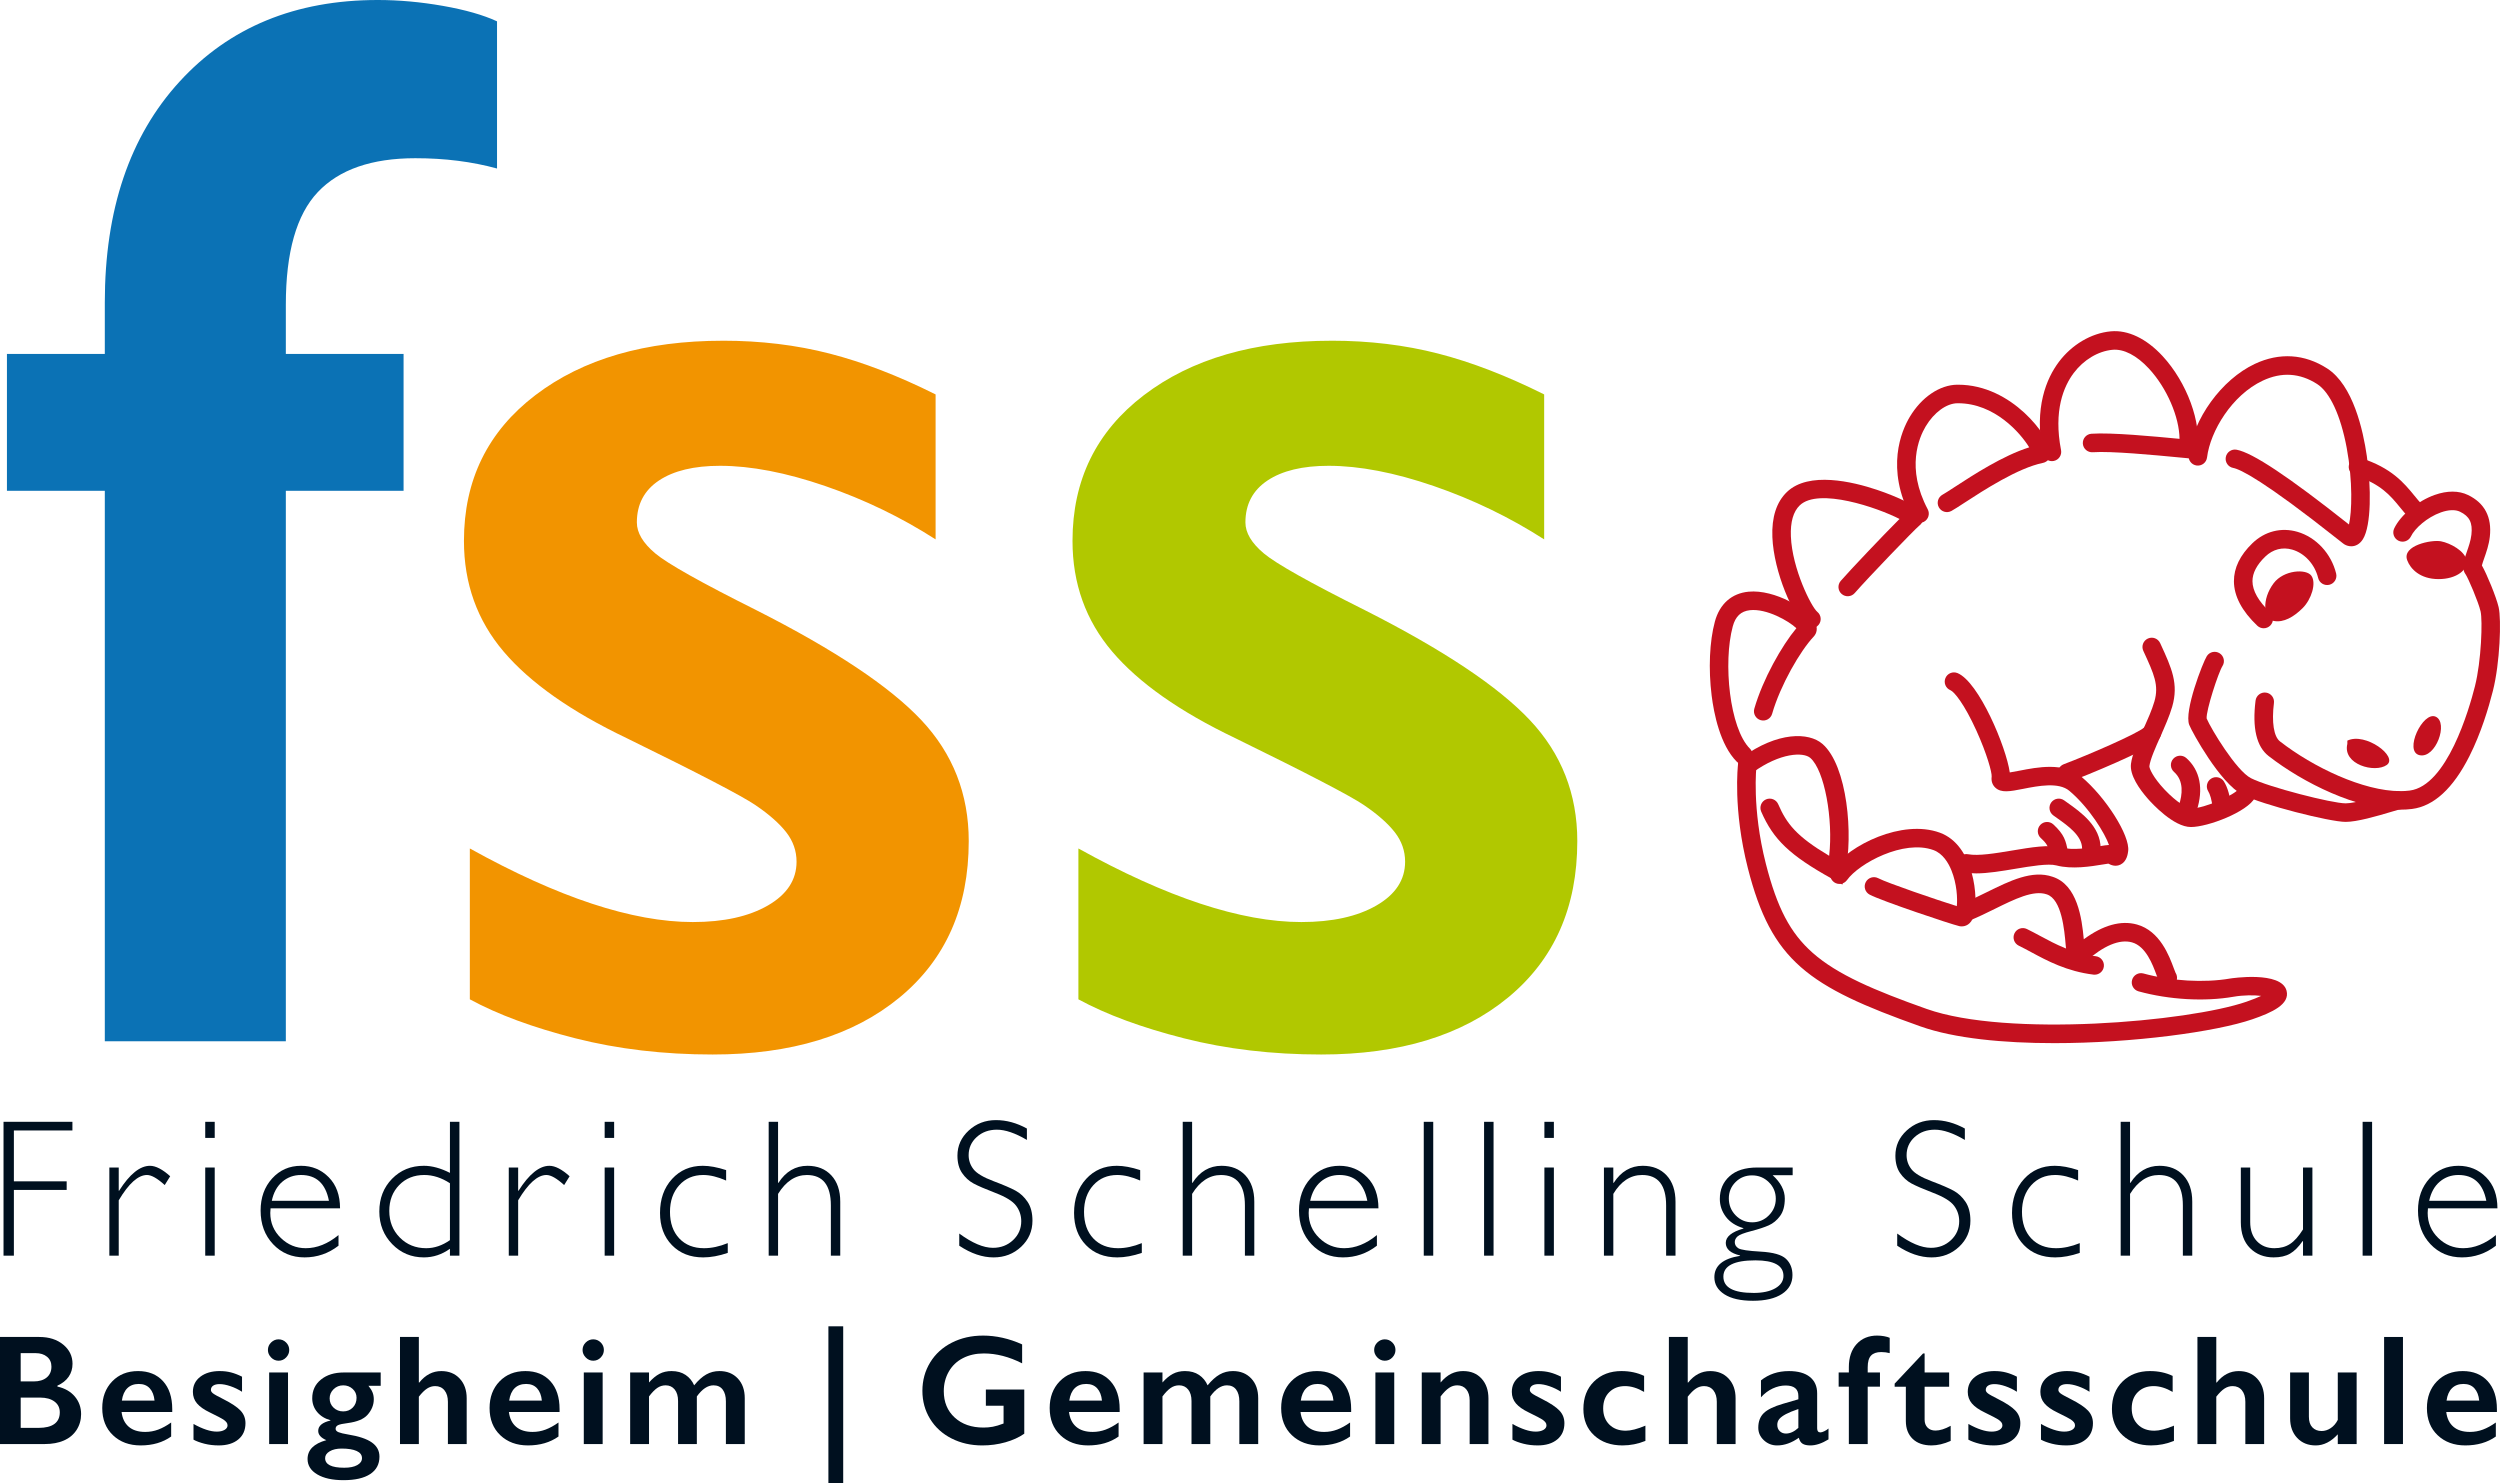 <?xml version="1.0" encoding="UTF-8"?><svg id="Ebene_1" xmlns="http://www.w3.org/2000/svg" xmlns:xlink="http://www.w3.org/1999/xlink" viewBox="0 0 318.504 188.974"><defs><style>.cls-1{clip-path:url(#clippath);}.cls-2{fill:none;}.cls-2,.cls-3,.cls-4,.cls-5,.cls-6,.cls-7{stroke-width:0px;}.cls-8{clip-path:url(#clippath-1);}.cls-9{clip-path:url(#clippath-2);}.cls-3{fill:#0b72b5;}.cls-4{fill:#b1c800;}.cls-5{fill:#c4111f;}.cls-6{fill:#f29400;}.cls-7{fill:#00101f;}</style><clipPath id="clippath"><rect class="cls-2" x="217.832" y="42.19" width="100.673" height="90.709"/></clipPath><clipPath id="clippath-1"><rect class="cls-2" x="217.832" y="42.19" width="100.673" height="90.709"/></clipPath><clipPath id="clippath-2"><rect class="cls-2" x="217.832" y="42.19" width="100.673" height="90.709"/></clipPath></defs><path class="cls-3" d="M48.134,0c2.687,0,5.452.251,8.297.75,2.843.501,5.14,1.157,6.891,1.969v18.75c-3.188-.875-6.656-1.312-10.406-1.312-5.564,0-9.703,1.438-12.422,4.312-2.719,2.876-4.078,7.657-4.078,14.344v6.281h15v17.438h-15v70.125H13.353V62.531H.884v-17.438h12.469v-6.562c0-11.812,3.171-21.188,9.516-28.125C29.211,3.469,37.634,0,48.134,0Z"/><path class="cls-6" d="M92.103,43.406c4.812,0,9.343.548,13.594,1.641,4.25,1.094,8.749,2.829,13.5,5.203v18.469c-4.375-2.812-9.063-5.077-14.062-6.797-5.001-1.718-9.469-2.578-13.406-2.578-3.313,0-5.906.625-7.781,1.875-1.875,1.251-2.812,3.032-2.812,5.344,0,1.312.781,2.625,2.344,3.938,1.562,1.312,5.843,3.719,12.844,7.219,9.999,5.062,17.016,9.735,21.047,14.016,4.031,4.282,6.047,9.422,6.047,15.422,0,8.438-2.938,15.079-8.812,19.922-5.875,4.844-13.813,7.266-23.812,7.266-6.25,0-12.079-.689-17.484-2.062-5.407-1.374-9.891-3.031-13.453-4.969v-19.219c11.25,6.25,20.719,9.375,28.406,9.375,3.938,0,7.125-.703,9.562-2.109s3.656-3.265,3.656-5.578c0-1.374-.438-2.625-1.312-3.75-.876-1.125-2.188-2.281-3.938-3.469-1.75-1.187-7.219-4.031-16.406-8.531-7.064-3.375-12.281-7.046-15.656-11.016-3.375-3.968-5.062-8.672-5.062-14.109,0-7.749,3.031-13.937,9.094-18.562,6.061-4.625,14.03-6.938,23.906-6.938Z"/><path class="cls-4" d="M169.634,43.406c4.812,0,9.343.548,13.594,1.641,4.25,1.094,8.749,2.829,13.5,5.203v18.469c-4.375-2.812-9.063-5.077-14.062-6.797-5.001-1.718-9.469-2.578-13.406-2.578-3.313,0-5.906.625-7.781,1.875-1.875,1.251-2.812,3.032-2.812,5.344,0,1.312.781,2.625,2.344,3.938,1.562,1.312,5.843,3.719,12.844,7.219,9.999,5.062,17.016,9.735,21.047,14.016,4.031,4.282,6.047,9.422,6.047,15.422,0,8.438-2.938,15.079-8.812,19.922-5.875,4.844-13.813,7.266-23.812,7.266-6.25,0-12.079-.689-17.484-2.062-5.407-1.374-9.891-3.031-13.453-4.969v-19.219c11.25,6.25,20.719,9.375,28.406,9.375,3.938,0,7.125-.703,9.562-2.109s3.656-3.265,3.656-5.578c0-1.374-.438-2.625-1.312-3.75-.876-1.125-2.188-2.281-3.938-3.469-1.75-1.187-7.219-4.031-16.406-8.531-7.064-3.375-12.281-7.046-15.656-11.016-3.375-3.968-5.062-8.672-5.062-14.109,0-7.749,3.031-13.937,9.094-18.562,6.061-4.625,14.03-6.938,23.906-6.938Z"/><path class="cls-7" d="M9.226,142.921v1.099H1.768v6.482h6.726v1.099H1.768v8.374H.449v-17.053h8.777Z"/><path class="cls-7" d="M21.682,149.855l-.696,1.123c-.936-.855-1.689-1.282-2.258-1.282-1.123,0-2.324,1.074-3.601,3.223v7.056h-1.196v-11.23h1.196v2.954h.049c1.343-2.116,2.653-3.174,3.931-3.174.732,0,1.591.444,2.576,1.331Z"/><path class="cls-7" d="M27.355,142.921v2.051h-1.208v-2.051h1.208ZM27.355,148.744v11.23h-1.208v-11.23h1.208Z"/><path class="cls-7" d="M43.321,153.944h-8.85c-.024.195-.037.391-.037.586,0,1.253.447,2.315,1.343,3.186.895.871,1.953,1.306,3.174,1.306,1.424,0,2.815-.557,4.175-1.672v1.355c-1.286.993-2.727,1.489-4.321,1.489-1.62,0-2.958-.561-4.016-1.685-1.058-1.123-1.587-2.551-1.587-4.285,0-1.644.488-3.005,1.465-4.083.977-1.078,2.205-1.617,3.687-1.617,1.392,0,2.567.486,3.528,1.459.96.972,1.44,2.293,1.44,3.961ZM34.63,152.98h7.275c-.423-2.189-1.607-3.284-3.552-3.284-.92,0-1.715.287-2.387.86-.671.574-1.117,1.382-1.336,2.423Z"/><path class="cls-7" d="M58.531,142.921v17.053h-1.208v-.879c-1.025.732-2.132,1.099-3.32,1.099-1.595,0-2.94-.564-4.035-1.69-1.094-1.127-1.642-2.513-1.642-4.157,0-1.668.539-3.056,1.617-4.163,1.079-1.106,2.431-1.66,4.059-1.66,1.033,0,2.14.301,3.32.903v-6.506h1.208ZM57.323,157.997v-7.251c-1.074-.7-2.165-1.05-3.272-1.05-1.294,0-2.36.429-3.198,1.288-.838.858-1.257,1.955-1.257,3.29,0,1.359.447,2.49,1.343,3.394.895.903,2.014,1.355,3.357,1.355,1.042,0,2.051-.342,3.027-1.025Z"/><path class="cls-7" d="M72.569,149.855l-.696,1.123c-.936-.855-1.689-1.282-2.258-1.282-1.123,0-2.324,1.074-3.601,3.223v7.056h-1.196v-11.23h1.196v2.954h.049c1.343-2.116,2.653-3.174,3.931-3.174.732,0,1.591.444,2.576,1.331Z"/><path class="cls-7" d="M78.242,142.921v2.051h-1.208v-2.051h1.208ZM78.242,148.744v11.23h-1.208v-11.23h1.208Z"/><path class="cls-7" d="M92.51,149.073v1.331c-1.074-.472-2.047-.708-2.917-.708-1.253,0-2.272.435-3.058,1.306-.785.871-1.178,2.002-1.178,3.394,0,1.416.393,2.541,1.178,3.376.786.834,1.837,1.251,3.156,1.251.96,0,1.969-.215,3.027-.647v1.245c-1.123.382-2.165.574-3.125.574-1.644,0-2.972-.52-3.986-1.562-1.013-1.042-1.52-2.409-1.52-4.102,0-1.766.511-3.208,1.532-4.327,1.021-1.119,2.325-1.679,3.912-1.679.871,0,1.863.183,2.978.549Z"/><path class="cls-7" d="M99.126,142.921v7.776h.049c.936-1.448,2.168-2.173,3.699-2.173,1.27,0,2.283.407,3.04,1.221.757.814,1.135,1.933,1.135,3.357v6.873h-1.196v-6.396c0-2.588-1.018-3.882-3.052-3.882-1.457,0-2.682.802-3.674,2.405v7.873h-1.196v-17.053h1.196Z"/><path class="cls-7" d="M130.829,143.776v1.453c-1.481-.871-2.755-1.306-3.821-1.306-1.025,0-1.882.311-2.569.934-.688.622-1.032,1.394-1.032,2.313,0,.659.203,1.253.61,1.782.407.529,1.257,1.038,2.551,1.526s2.238.895,2.832,1.221c.594.326,1.099.798,1.514,1.416.415.619.623,1.42.623,2.405,0,1.31-.48,2.417-1.44,3.32-.96.903-2.132,1.355-3.516,1.355-1.416,0-2.873-.496-4.37-1.489v-1.55c1.652,1.213,3.084,1.819,4.297,1.819,1.009,0,1.862-.328,2.557-.982.696-.655,1.044-1.459,1.044-2.412,0-.724-.216-1.377-.647-1.96-.431-.582-1.306-1.126-2.623-1.632s-2.26-.914-2.826-1.222c-.566-.309-1.046-.75-1.441-1.324-.395-.574-.592-1.312-.592-2.214,0-1.252.48-2.32,1.44-3.203.96-.882,2.116-1.324,3.467-1.324,1.326,0,2.641.358,3.943,1.074Z"/><path class="cls-7" d="M145.26,149.073v1.331c-1.074-.472-2.047-.708-2.917-.708-1.253,0-2.272.435-3.058,1.306-.785.871-1.178,2.002-1.178,3.394,0,1.416.393,2.541,1.178,3.376.786.834,1.837,1.251,3.156,1.251.96,0,1.969-.215,3.027-.647v1.245c-1.123.382-2.165.574-3.125.574-1.644,0-2.972-.52-3.986-1.562-1.013-1.042-1.52-2.409-1.52-4.102,0-1.766.511-3.208,1.532-4.327,1.021-1.119,2.325-1.679,3.912-1.679.871,0,1.863.183,2.978.549Z"/><path class="cls-7" d="M151.876,142.921v7.776h.049c.935-1.448,2.168-2.173,3.699-2.173,1.27,0,2.283.407,3.04,1.221.757.814,1.135,1.933,1.135,3.357v6.873h-1.196v-6.396c0-2.588-1.018-3.882-3.052-3.882-1.457,0-2.682.802-3.674,2.405v7.873h-1.196v-17.053h1.196Z"/><path class="cls-7" d="M175.614,153.944h-8.85c-.024.195-.037.391-.037.586,0,1.253.447,2.315,1.343,3.186.895.871,1.953,1.306,3.174,1.306,1.424,0,2.815-.557,4.175-1.672v1.355c-1.286.993-2.727,1.489-4.321,1.489-1.62,0-2.958-.561-4.016-1.685-1.058-1.123-1.587-2.551-1.587-4.285,0-1.644.488-3.005,1.465-4.083.977-1.078,2.205-1.617,3.687-1.617,1.392,0,2.567.486,3.528,1.459.96.972,1.44,2.293,1.44,3.961ZM166.922,152.98h7.275c-.423-2.189-1.607-3.284-3.552-3.284-.92,0-1.715.287-2.387.86-.671.574-1.117,1.382-1.336,2.423Z"/><path class="cls-7" d="M182.597,142.921v17.053h-1.208v-17.053h1.208Z"/><path class="cls-7" d="M190.282,142.921v17.053h-1.208v-17.053h1.208Z"/><path class="cls-7" d="M197.966,142.921v2.051h-1.208v-2.051h1.208ZM197.966,148.744v11.23h-1.208v-11.23h1.208Z"/><path class="cls-7" d="M205.539,148.744v1.953h.049c.935-1.448,2.168-2.173,3.699-2.173,1.27,0,2.283.407,3.04,1.221.757.814,1.135,1.941,1.135,3.381v6.848h-1.196v-6.396c0-2.588-1.018-3.882-3.052-3.882-1.489,0-2.714.802-3.674,2.405v7.873h-1.196v-11.23h1.196Z"/><path class="cls-7" d="M228.388,148.744v.977h-2.551c1.033.944,1.55,1.937,1.55,2.978,0,.936-.201,1.677-.605,2.222-.402.545-.883.942-1.44,1.19-.557.248-1.3.492-2.228.732-.928.24-1.51.466-1.746.677-.236.212-.354.456-.354.732,0,.326.152.586.458.781.305.195,1.253.338,2.844.427,1.591.09,2.663.395,3.217.915.553.52.83,1.212.83,2.075,0,1.017-.444,1.817-1.331,2.399-.887.582-2.12.873-3.699.873-1.571,0-2.783-.275-3.638-.824-.855-.55-1.282-1.276-1.282-2.179,0-1.465,1.09-2.373,3.272-2.722v-.049c-1.213-.285-1.819-.818-1.819-1.599,0-.789.749-1.399,2.246-1.831v-.049c-.985-.293-1.731-.779-2.24-1.458-.508-.68-.763-1.435-.763-2.265,0-1.18.411-2.143,1.233-2.887.822-.745,2.002-1.117,3.54-1.117h4.504ZM223.407,164.723c1.164,0,2.089-.2,2.777-.598.688-.399,1.031-.924,1.031-1.575,0-1.318-1.192-1.978-3.577-1.978-2.718,0-4.077.691-4.077,2.075s1.282,2.075,3.845,2.075ZM223.236,155.726c.822,0,1.528-.295,2.118-.885.59-.59.885-1.296.885-2.118,0-.822-.295-1.524-.885-2.106-.59-.582-1.305-.873-2.143-.873-.83,0-1.53.285-2.1.855-.57.57-.855,1.262-.855,2.075,0,.847.289,1.567.867,2.161.578.594,1.282.891,2.112.891Z"/><path class="cls-7" d="M250.325,143.776v1.453c-1.481-.871-2.755-1.306-3.821-1.306-1.025,0-1.882.311-2.569.934-.688.622-1.032,1.394-1.032,2.313,0,.659.203,1.253.61,1.782.407.529,1.257,1.038,2.551,1.526s2.238.895,2.832,1.221c.594.326,1.099.798,1.514,1.416.415.619.623,1.42.623,2.405,0,1.31-.48,2.417-1.44,3.32-.96.903-2.132,1.355-3.516,1.355-1.416,0-2.873-.496-4.37-1.489v-1.55c1.652,1.213,3.084,1.819,4.297,1.819,1.009,0,1.862-.328,2.557-.982.696-.655,1.044-1.459,1.044-2.412,0-.724-.216-1.377-.647-1.96-.431-.582-1.306-1.126-2.623-1.632s-2.26-.914-2.826-1.222c-.566-.309-1.046-.75-1.441-1.324-.395-.574-.592-1.312-.592-2.214,0-1.252.48-2.32,1.44-3.203.96-.882,2.116-1.324,3.467-1.324,1.326,0,2.641.358,3.943,1.074Z"/><path class="cls-7" d="M264.756,149.073v1.331c-1.074-.472-2.047-.708-2.917-.708-1.253,0-2.272.435-3.058,1.306-.785.871-1.178,2.002-1.178,3.394,0,1.416.393,2.541,1.178,3.376.786.834,1.837,1.251,3.156,1.251.96,0,1.969-.215,3.027-.647v1.245c-1.123.382-2.165.574-3.124.574-1.644,0-2.972-.52-3.986-1.562-1.013-1.042-1.52-2.409-1.52-4.102,0-1.766.511-3.208,1.532-4.327,1.021-1.119,2.325-1.679,3.912-1.679.871,0,1.863.183,2.978.549Z"/><path class="cls-7" d="M271.373,142.921v7.776h.049c.936-1.448,2.169-2.173,3.699-2.173,1.27,0,2.283.407,3.039,1.221.758.814,1.136,1.933,1.136,3.357v6.873h-1.196v-6.396c0-2.588-1.018-3.882-3.052-3.882-1.457,0-2.682.802-3.675,2.405v7.873h-1.195v-17.053h1.195Z"/><path class="cls-7" d="M293.407,159.974v-1.855h-.049c-.52.749-1.056,1.282-1.605,1.599-.549.317-1.247.476-2.094.476-1.204,0-2.201-.391-2.99-1.172s-1.184-1.888-1.184-3.32v-6.958h1.195v6.934c0,1.042.285,1.86.856,2.454.569.594,1.31.891,2.221.891.781,0,1.447-.179,1.996-.537.55-.358,1.101-.977,1.654-1.855v-7.886h1.196v11.23h-1.196Z"/><path class="cls-7" d="M302.209,142.921v17.053h-1.208v-17.053h1.208Z"/><path class="cls-7" d="M318.176,153.944h-8.851c-.024.195-.036.391-.036.586,0,1.253.447,2.315,1.342,3.186.895.871,1.953,1.306,3.174,1.306,1.425,0,2.816-.557,4.176-1.672v1.355c-1.286.993-2.727,1.489-4.322,1.489-1.619,0-2.958-.561-4.016-1.685s-1.587-2.551-1.587-4.285c0-1.644.488-3.005,1.465-4.083.977-1.078,2.205-1.617,3.687-1.617,1.392,0,2.567.486,3.527,1.459.961.972,1.441,2.293,1.441,3.961ZM309.485,152.98h7.275c-.424-2.189-1.607-3.284-3.553-3.284-.92,0-1.715.287-2.387.86-.671.574-1.117,1.382-1.336,2.423Z"/><path class="cls-7" d="M5,170.332c1.25,0,2.269.326,3.057.977s1.182,1.465,1.182,2.441c0,.625-.165,1.175-.493,1.65s-.806.853-1.431,1.133v.117c.951.215,1.691.64,2.222,1.274s.796,1.378.796,2.231c0,.755-.194,1.431-.581,2.026s-.924,1.044-1.611,1.343-1.496.449-2.427.449H0v-13.643h5ZM4.297,175.996c.697,0,1.247-.166,1.65-.498s.606-.794.606-1.387c0-.527-.185-.946-.557-1.255s-.859-.464-1.465-.464h-1.895v3.603h1.66ZM4.912,181.914c.892,0,1.566-.168,2.022-.503s.684-.829.684-1.48c0-.58-.226-1.037-.679-1.372s-1.06-.503-1.821-.503h-2.481v3.857h2.275Z"/><path class="cls-7" d="M17.588,174.677c1.341,0,2.402.43,3.184,1.289s1.172,2.047,1.172,3.564v.361h-6.455c.098.814.402,1.44.913,1.88s1.212.659,2.104.659c.573,0,1.125-.099,1.655-.298s1.079-.499,1.645-.903v1.787c-1.068.755-2.363,1.133-3.887,1.133-1.439,0-2.614-.433-3.525-1.299s-1.367-2.018-1.367-3.457c0-1.387.421-2.519,1.265-3.398s1.942-1.318,3.296-1.318ZM19.688,178.437c-.065-.664-.267-1.183-.606-1.558s-.804-.561-1.397-.561c-.606,0-1.092.179-1.46.537s-.601.885-.698,1.582h4.16Z"/><path class="cls-7" d="M28.013,174.677c.501,0,.973.057,1.416.171s.912.294,1.406.542v1.924c-.456-.293-.944-.529-1.465-.708s-.986-.269-1.397-.269c-.345,0-.615.065-.81.195s-.293.316-.293.557c0,.137.082.273.244.41s.609.387,1.338.752c1.042.527,1.772,1.014,2.192,1.46s.63.981.63,1.606c0,.879-.306,1.571-.918,2.075s-1.439.757-2.481.757c-.651,0-1.258-.072-1.821-.215s-1.03-.316-1.401-.518v-2.002c1.172.651,2.158.977,2.959.977.41,0,.742-.073.996-.22s.381-.34.381-.581c0-.143-.045-.273-.137-.391s-.228-.238-.41-.361-.752-.42-1.709-.889c-.736-.352-1.279-.734-1.631-1.147s-.527-.903-.527-1.47c0-.807.316-1.452.947-1.934s1.461-.723,2.49-.723Z"/><path class="cls-7" d="M35.492,170.634c.371,0,.69.133.957.4s.4.586.4.957c0,.358-.132.675-.396.952s-.585.415-.962.415c-.365,0-.682-.138-.952-.415s-.405-.594-.405-.952c0-.377.137-.698.41-.962s.589-.396.947-.396ZM36.693,174.853v9.121h-2.402v-9.121h2.402Z"/><path class="cls-7" d="M48.501,174.853v1.699h-1.562c.254.312.431.601.532.864s.151.548.151.855c0,.729-.273,1.397-.82,2.002-.482.527-1.309.869-2.481,1.025-.631.078-1.05.168-1.255.269s-.308.255-.308.464c0,.189.126.334.376.435s.653.197,1.206.288c1.373.221,2.384.56,3.032,1.016s.972,1.058.972,1.807c0,.963-.394,1.704-1.182,2.222s-1.92.776-3.398.776c-1.4,0-2.513-.244-3.34-.732s-1.24-1.143-1.24-1.963c0-1.159.797-1.96,2.393-2.402-.69-.299-1.035-.693-1.035-1.182,0-.638.521-1.078,1.562-1.318v-.039c-.71-.195-1.274-.543-1.694-1.045s-.63-1.087-.63-1.758c0-.983.371-1.776,1.113-2.378s1.712-.903,2.91-.903h4.697ZM41.421,185.771c0,.814.814,1.221,2.441,1.221.703,0,1.255-.112,1.655-.337s.601-.519.601-.884c0-.404-.226-.708-.679-.913s-1.092-.308-1.919-.308c-.619,0-1.123.116-1.514.347s-.586.522-.586.874ZM41.997,178.154c0,.475.168.871.503,1.187s.744.474,1.226.474c.495,0,.902-.165,1.221-.493s.478-.744.478-1.245c0-.449-.166-.825-.498-1.128s-.732-.454-1.201-.454c-.482,0-.89.165-1.226.493s-.503.718-.503,1.167Z"/><path class="cls-7" d="M53.362,170.332v5.801h.059c.775-.97,1.709-1.455,2.803-1.455.97,0,1.752.319,2.344.957s.889,1.471.889,2.5v5.84h-2.393v-5.381c0-.612-.145-1.099-.435-1.46s-.685-.542-1.187-.542c-.365,0-.708.104-1.03.312s-.672.553-1.05,1.035v6.035h-2.402v-13.643h2.402Z"/><path class="cls-7" d="M66.934,174.677c1.341,0,2.402.43,3.184,1.289s1.172,2.047,1.172,3.564v.361h-6.455c.098.814.402,1.44.913,1.88s1.212.659,2.104.659c.573,0,1.125-.099,1.655-.298s1.079-.499,1.645-.903v1.787c-1.068.755-2.363,1.133-3.887,1.133-1.439,0-2.614-.433-3.525-1.299s-1.367-2.018-1.367-3.457c0-1.387.421-2.519,1.265-3.398s1.942-1.318,3.296-1.318ZM69.034,178.437c-.065-.664-.267-1.183-.606-1.558s-.804-.561-1.397-.561c-.606,0-1.092.179-1.46.537s-.601.885-.698,1.582h4.16Z"/><path class="cls-7" d="M75.578,170.634c.371,0,.69.133.957.4s.4.586.4.957c0,.358-.132.675-.396.952s-.585.415-.962.415c-.365,0-.682-.138-.952-.415s-.405-.594-.405-.952c0-.377.137-.698.41-.962s.589-.396.947-.396ZM76.779,174.853v9.121h-2.402v-9.121h2.402Z"/><path class="cls-7" d="M85.566,174.677c.703,0,1.297.165,1.782.493s.848.77,1.089,1.323c.514-.631,1.027-1.092,1.538-1.382s1.073-.435,1.685-.435c.963,0,1.742.314,2.334.942s.889,1.466.889,2.515v5.84h-2.402v-5.439c0-.631-.135-1.129-.405-1.494s-.663-.547-1.177-.547c-.736,0-1.442.472-2.119,1.416v6.064h-2.393v-5.479c0-.625-.143-1.115-.43-1.47s-.67-.532-1.152-.532c-.391,0-.749.112-1.074.337s-.674.585-1.045,1.079v6.064h-2.402v-9.121h2.402v1.279c.436-.495.879-.861,1.328-1.099s.967-.356,1.553-.356Z"/><path class="cls-7" d="M107.425,168.974v20h-1.885v-20h1.885Z"/><path class="cls-7" d="M125.221,170.156c1.68,0,3.346.374,5,1.123v2.412c-1.654-.84-3.281-1.26-4.883-1.26-.996,0-1.881.199-2.656.596s-1.375.968-1.802,1.714-.64,1.577-.64,2.495c0,1.393.464,2.515,1.392,3.364s2.15,1.274,3.667,1.274c.416,0,.815-.036,1.196-.107s.835-.208,1.362-.41v-2.266h-2.256v-2.061h4.893v5.625c-.67.469-1.476.835-2.417,1.099s-1.919.396-2.935.396c-1.439,0-2.743-.296-3.911-.889s-2.08-1.422-2.734-2.49-.981-2.259-.981-3.574c0-1.335.331-2.542.991-3.623s1.582-1.92,2.764-2.519,2.498-.898,3.95-.898Z"/><path class="cls-7" d="M138.292,174.677c1.341,0,2.402.43,3.184,1.289s1.172,2.047,1.172,3.564v.361h-6.455c.098.814.402,1.44.913,1.88s1.212.659,2.104.659c.573,0,1.125-.099,1.655-.298s1.079-.499,1.645-.903v1.787c-1.068.755-2.363,1.133-3.887,1.133-1.439,0-2.614-.433-3.525-1.299s-1.367-2.018-1.367-3.457c0-1.387.421-2.519,1.265-3.398s1.942-1.318,3.296-1.318ZM140.392,178.437c-.065-.664-.267-1.183-.606-1.558s-.804-.561-1.397-.561c-.606,0-1.092.179-1.46.537s-.601.885-.698,1.582h4.16Z"/><path class="cls-7" d="M150.98,174.677c.703,0,1.297.165,1.782.493s.848.77,1.089,1.323c.514-.631,1.027-1.092,1.538-1.382s1.073-.435,1.685-.435c.963,0,1.742.314,2.334.942s.889,1.466.889,2.515v5.84h-2.402v-5.439c0-.631-.135-1.129-.405-1.494s-.663-.547-1.177-.547c-.736,0-1.442.472-2.119,1.416v6.064h-2.393v-5.479c0-.625-.143-1.115-.43-1.47s-.67-.532-1.152-.532c-.391,0-.749.112-1.074.337s-.674.585-1.045,1.079v6.064h-2.402v-9.121h2.402v1.279c.436-.495.879-.861,1.328-1.099s.967-.356,1.553-.356Z"/><path class="cls-7" d="M167.784,174.677c1.341,0,2.402.43,3.184,1.289s1.172,2.047,1.172,3.564v.361h-6.455c.098.814.402,1.44.913,1.88s1.212.659,2.104.659c.573,0,1.125-.099,1.655-.298s1.079-.499,1.645-.903v1.787c-1.068.755-2.363,1.133-3.887,1.133-1.439,0-2.614-.433-3.525-1.299s-1.367-2.018-1.367-3.457c0-1.387.421-2.519,1.265-3.398s1.942-1.318,3.296-1.318ZM169.884,178.437c-.065-.664-.267-1.183-.606-1.558s-.804-.561-1.397-.561c-.606,0-1.092.179-1.46.537s-.601.885-.698,1.582h4.16Z"/><path class="cls-7" d="M176.428,170.634c.371,0,.69.133.957.4s.4.586.4.957c0,.358-.132.675-.396.952s-.585.415-.962.415c-.365,0-.682-.138-.952-.415s-.405-.594-.405-.952c0-.377.137-.698.41-.962s.589-.396.947-.396ZM177.629,174.853v9.121h-2.402v-9.121h2.402Z"/><path class="cls-7" d="M186.417,174.677c.977,0,1.756.321,2.339.962s.874,1.486.874,2.534v5.801h-2.393v-5.557c0-.592-.142-1.061-.425-1.406s-.669-.518-1.157-.518c-.371,0-.719.109-1.045.327s-.684.581-1.074,1.089v6.064h-2.402v-9.121h2.402v1.279c.443-.521.897-.894,1.362-1.118s.972-.337,1.519-.337Z"/><path class="cls-7" d="M196.047,174.677c.501,0,.973.057,1.416.171s.912.294,1.406.542v1.924c-.456-.293-.944-.529-1.465-.708-.521-.179-.986-.269-1.397-.269-.345,0-.615.065-.81.195s-.293.316-.293.557c0,.137.082.273.244.41s.609.387,1.338.752c1.042.527,1.772,1.014,2.192,1.46s.63.981.63,1.606c0,.879-.306,1.571-.918,2.075s-1.439.757-2.481.757c-.651,0-1.258-.072-1.821-.215s-1.03-.316-1.401-.518v-2.002c1.172.651,2.158.977,2.959.977.41,0,.742-.073.996-.22s.381-.34.381-.581c0-.143-.045-.273-.137-.391s-.228-.238-.41-.361-.752-.42-1.709-.889c-.736-.352-1.279-.734-1.631-1.147s-.527-.903-.527-1.47c0-.807.316-1.452.947-1.934.631-.482,1.461-.723,2.49-.723Z"/><path class="cls-7" d="M206.581,174.677c1.061,0,2.022.205,2.881.615v2.041c-.853-.495-1.66-.742-2.422-.742-.82,0-1.491.255-2.012.767s-.781,1.203-.781,2.075c0,.853.262,1.54.786,2.061s1.222.781,2.095.781c.651,0,1.484-.215,2.5-.644v1.943c-.944.384-1.917.576-2.92.576-1.478,0-2.677-.423-3.599-1.27s-1.382-1.969-1.382-3.369c0-1.452.451-2.621,1.353-3.506s2.069-1.328,3.501-1.328Z"/><path class="cls-7" d="M215.021,170.332v5.801h.059c.775-.97,1.709-1.455,2.803-1.455.97,0,1.752.319,2.344.957s.889,1.471.889,2.5v5.84h-2.393v-5.381c0-.612-.145-1.099-.435-1.46s-.685-.542-1.187-.542c-.365,0-.708.104-1.03.312s-.672.553-1.05,1.035v6.035h-2.402v-13.643h2.402Z"/><path class="cls-7" d="M227.894,174.677c1.172,0,2.067.249,2.686.747s.928,1.193.928,2.085v4.463c0,.345.14.518.42.518.117,0,.282-.05.493-.151s.389-.216.532-.347v1.387c-.84.514-1.608.771-2.305.771-.43,0-.76-.072-.991-.215s-.392-.397-.483-.762c-.918.651-1.839.977-2.764.977-.658,0-1.222-.221-1.694-.664s-.708-.973-.708-1.592c0-.788.234-1.41.703-1.865s1.289-.853,2.461-1.191l1.943-.566v-.42c0-.892-.54-1.338-1.621-1.338-.553,0-1.103.127-1.65.381s-1.045.628-1.494,1.123v-2.158c.996-.788,2.178-1.182,3.545-1.182ZM226.429,181.533c0,.332.106.599.317.801s.474.303.786.303c.527,0,1.055-.241,1.582-.723v-2.402c-.67.228-1.196.443-1.577.644s-.661.407-.84.615-.269.462-.269.762Z"/><path class="cls-7" d="M239.169,170.156c.28,0,.568.026.864.078s.536.121.718.205v1.953c-.332-.091-.693-.137-1.084-.137-.58,0-1.011.15-1.294.449s-.425.797-.425,1.494v.654h1.562v1.816h-1.562v7.305h-2.402v-7.305h-1.299v-1.816h1.299v-.684c0-1.23.331-2.207.991-2.93s1.538-1.084,2.632-1.084Z"/><path class="cls-7" d="M245.004,172.431h.195v2.422h3.125v1.816h-3.125v4.209c0,.41.123.742.371.996s.586.381,1.016.381c.56,0,1.205-.202,1.934-.606v1.924c-.866.384-1.68.576-2.441.576-1.029,0-1.831-.28-2.407-.84s-.864-1.318-.864-2.275v-4.365h-1.426v-.391l3.623-3.848Z"/><path class="cls-7" d="M254.134,174.677c.501,0,.973.057,1.416.171s.912.294,1.406.542v1.924c-.456-.293-.944-.529-1.465-.708s-.986-.269-1.397-.269c-.345,0-.615.065-.81.195s-.293.316-.293.557c0,.137.082.273.244.41s.609.387,1.338.752c1.042.527,1.772,1.014,2.192,1.46s.63.981.63,1.606c0,.879-.306,1.571-.918,2.075s-1.439.757-2.481.757c-.651,0-1.258-.072-1.821-.215s-1.03-.316-1.401-.518v-2.002c1.172.651,2.158.977,2.959.977.41,0,.742-.073.996-.22s.381-.34.381-.581c0-.143-.045-.273-.137-.391s-.228-.238-.41-.361-.752-.42-1.709-.889c-.736-.352-1.279-.734-1.631-1.147s-.527-.903-.527-1.47c0-.807.316-1.452.947-1.934s1.461-.723,2.49-.723Z"/><path class="cls-7" d="M263.384,174.677c.501,0,.974.057,1.416.171.442.114.911.294,1.406.542v1.924c-.456-.293-.944-.529-1.465-.708-.521-.179-.986-.269-1.397-.269-.345,0-.615.065-.81.195s-.293.316-.293.557c0,.137.082.273.244.41s.609.387,1.338.752c1.042.527,1.772,1.014,2.192,1.46s.63.981.63,1.606c0,.879-.306,1.571-.918,2.075s-1.438.757-2.481.757c-.651,0-1.258-.072-1.821-.215s-1.03-.316-1.401-.518v-2.002c1.172.651,2.158.977,2.959.977.41,0,.742-.073.996-.22s.381-.34.381-.581c0-.143-.046-.273-.137-.391-.092-.117-.229-.238-.41-.361-.182-.123-.752-.42-1.709-.889-.736-.352-1.279-.734-1.631-1.147s-.527-.903-.527-1.47c0-.807.316-1.452.947-1.934s1.461-.723,2.49-.723Z"/><path class="cls-7" d="M273.918,174.677c1.062,0,2.022.205,2.881.615v2.041c-.853-.495-1.66-.742-2.422-.742-.82,0-1.491.255-2.012.767s-.781,1.203-.781,2.075c0,.853.262,1.54.786,2.061s1.223.781,2.095.781c.651,0,1.484-.215,2.5-.644v1.943c-.944.384-1.917.576-2.92.576-1.478,0-2.678-.423-3.599-1.27s-1.382-1.969-1.382-3.369c0-1.452.451-2.621,1.353-3.506s2.068-1.328,3.501-1.328Z"/><path class="cls-7" d="M282.359,170.332v5.801h.059c.774-.97,1.709-1.455,2.803-1.455.97,0,1.751.319,2.344.957s.889,1.471.889,2.5v5.84h-2.393v-5.381c0-.612-.144-1.099-.435-1.46s-.685-.542-1.187-.542c-.364,0-.708.104-1.03.312s-.672.553-1.05,1.035v6.035h-2.402v-13.643h2.402Z"/><path class="cls-7" d="M294.157,174.853v5.644c0,.592.148,1.044.444,1.353s.689.464,1.177.464c.403,0,.791-.123,1.162-.371s.671-.596.898-1.045v-6.045h2.402v9.121h-2.402v-1.24c-.866.944-1.804,1.416-2.812,1.416-.977,0-1.765-.319-2.363-.957s-.898-1.471-.898-2.5v-5.84h2.393Z"/><path class="cls-7" d="M306.141,170.332v13.643h-2.402v-13.643h2.402Z"/><path class="cls-7" d="M313.755,174.677c1.341,0,2.402.43,3.184,1.289s1.172,2.047,1.172,3.564v.361h-6.455c.098.814.402,1.44.913,1.88s1.213.659,2.104.659c.573,0,1.125-.099,1.655-.298s1.079-.499,1.645-.903v1.787c-1.067.755-2.363,1.133-3.887,1.133-1.438,0-2.614-.433-3.525-1.299s-1.367-2.018-1.367-3.457c0-1.387.422-2.519,1.265-3.398s1.941-1.318,3.296-1.318ZM315.855,178.437c-.065-.664-.267-1.183-.606-1.558s-.804-.561-1.397-.561c-.606,0-1.092.179-1.46.537s-.601.885-.698,1.582h4.16Z"/><g class="cls-1"><path class="cls-5" d="M305.809,103.152c-5.483 0-12.371-3.399-16.788-6.835-1.537-1.196-2.095-3.569-1.66-7.054.081-.647.67-1.105,1.318-1.026.647.081,1.106.67,1.025,1.318v.001c-.307,2.455-.02,4.285.766,4.897,4.224,3.285,10.609,6.338,15.325,6.339.416,0,.817-.024,1.205-.073,4.754-.606,7.565-10.327,8.313-13.292.819-3.243.984-8.38.719-9.529-.286-1.238-1.586-4.257-1.906-4.722-.579-.794-.245-1.743.14-2.841.239-.68.51-1.452.596-2.213.171-1.521-.237-2.342-1.456-2.93-.592-.286-1.45-.257-2.416.083-1.784.628-3.349,2.051-3.832,3.063-.28.588-.985.839-1.574.558-.589-.28-.839-.985-.558-1.573.813-1.707,2.991-3.505,5.18-4.275,1.586-.558,3.047-.552,4.226.018,2.123,1.025,3.057,2.815,2.776,5.32-.115,1.028-.448,1.973-.714,2.733-.107.304-.245.699-.297.924.609,1.054,1.828,3.992,2.136,5.326.36,1.561.172,7.063-.73,10.638-.552,2.187-1.52,5.409-2.998,8.336-2.073,4.105-4.531,6.366-7.306,6.72-.482.061-.98.091-1.49.091h0Z"/></g><path class="cls-5" d="M288.399,80.043c-.292,0-.584-.108-.813-.325-1.97-1.871-2.972-3.776-2.98-5.664-.007-1.701.784-3.331,2.353-4.844,1.58-1.524,3.672-2.054,5.739-1.455,2.376.688,4.312,2.777,4.932,5.32.155.634-.234,1.272-.867,1.427-.635.155-1.273-.234-1.427-.867-.424-1.737-1.717-3.154-3.295-3.611-1.251-.363-2.474-.048-3.442.887-1.086,1.048-1.635,2.103-1.631,3.135.005,1.219.76,2.552,2.245,3.961.473.449.492,1.196.043,1.669-.232.244-.544.368-.856.368h0Z"/><g class="cls-8"><path class="cls-5" d="M299.554,69.597c-.315,0-.619-.092-.875-.245-.096-.057-.125-.08-.787-.604-9.526-7.549-12.471-8.962-13.379-9.132-.641-.12-1.063-.737-.943-1.378.12-.641.739-1.063,1.378-.943,2.042.383,6.592,3.41,14.315,9.527.368-1.57.506-5.49-.289-9.765-.767-4.122-2.14-7.086-3.768-8.131-2.198-1.411-4.528-1.557-6.926-.432-3.913,1.836-6.683,6.418-7.099,9.787-.08.647-.665,1.107-1.316,1.027-.647-.08-1.107-.669-1.027-1.317.574-4.646,4.202-9.648,8.44-11.635,3.136-1.471,6.319-1.27,9.204.583,3.311,2.125,4.589,7.904,5.056,11.161.567,3.951.579,8.858-.496,10.59-.405.652-.96.909-1.488.909h0Z"/><path class="cls-5" d="M261.419,58.75c-.554,0-1.049-.392-1.158-.957-1.139-5.887.48-9.601,2.038-11.681,1.656-2.209,4.129-3.667,6.616-3.899,2.184-.205,4.524.911,6.592,3.141,3.114,3.358,5.012,8.535,4.415,12.042l-.184,1.078-1.089-.101c-.329-.03-.711-.067-1.133-.107-2.993-.285-8.563-.817-10.896-.65-.649.046-1.216-.443-1.262-1.094-.046-.65.443-1.215,1.094-1.262,2.515-.179,7.941.336,11.224.649-.026-2.766-1.599-6.469-3.9-8.95-1.556-1.679-3.204-2.529-4.64-2.395-1.834.171-3.683,1.28-4.946,2.965-1.272,1.697-2.584,4.778-1.609,9.816.124.64-.295,1.26-.935,1.383-.076.015-.151.022-.226.022h0Z"/></g><path class="cls-5" d="M307.743,66.3c-.309,0-.619-.121-.85-.361-.411-.427-.781-.878-1.138-1.314-1.202-1.468-2.444-2.985-5.701-4.022-.621-.198-.965-.862-.767-1.483.198-.621.861-.966,1.483-.767,3.925,1.249,5.526,3.204,6.812,4.776.343.418.666.814,1.011,1.171.453.469.439,1.217-.03,1.669-.229.221-.524.331-.819.331h0Z"/><path class="cls-5" d="M244.555,66.618c-.423,0-.832-.228-1.044-.628-3.346-6.315-1.258-11.105-.206-12.872,1.498-2.513,3.819-4.086,6.058-4.106.031-0.0.063-0.0.094-0,6.951,0,11.626,6.682,11.818,8.518.083.797-.439,1.329-.999,1.443-3.192.645-7.608,3.522-9.981,5.067-.758.494-1.306.851-1.681,1.057-.572.314-1.29.104-1.603-.468-.314-.572-.104-1.289.467-1.603.297-.163.867-.534,1.528-.965,2.373-1.545,6.16-4.012,9.519-5.068-1.117-1.827-4.403-5.619-9.067-5.619-.025,0-.05 0-.075 0-1.398.012-2.988,1.172-4.05,2.954-.848,1.423-2.521,5.301.264,10.557.305.576.086,1.291-.49,1.596-.176.093-.365.138-.552.138h0Z"/><g class="cls-9"><path class="cls-5" d="M243.112,65.071s-.001 0-.001.001c0-0.0.001-0.0.001-.001h0ZM243.111,65.072c-.01.007-.019.015-.029.023.011-.008.021-.016.029-.023h0ZM230.778,80.043c-.263,0-.527-.087-.747-.267-1.542-1.261-4.049-6.848-4.228-11.349-.101-2.536.525-4.47,1.858-5.75,2.766-2.655,8.372-1.311,11.467-.273,1.324.444,2.647.983,3.726,1.519,1.702.845,2.059,1.288,2.15,1.856.073.455-.111.908-.48,1.184-.601.486-6.529,6.644-8.229,8.595-.429.491-1.174.543-1.666.114-.491-.428-.543-1.174-.114-1.666,1.177-1.35,5.399-5.808,7.488-7.889-2.78-1.431-10.316-4.032-12.708-1.736-.825.791-1.206,2.122-1.133,3.953.164,4.15,2.618,9.006,3.364,9.615.505.413.579,1.157.166,1.661-.233.285-.573.433-.914.433h0Z"/><path class="cls-5" d="M222.108,97.393c-.302,0-.604-.115-.835-.346-2.14-2.14-2.926-6.192-3.205-8.417-.425-3.395-.271-6.925.411-9.442.61-2.249,2.136-3.601,4.298-3.806,3.34-.316,7.654,2.244,8.49,3.96.312.641.236,1.302-.204,1.767-1.708,1.803-4.242,6.184-5.291,9.832-.18.627-.834.989-1.461.808-.627-.18-.989-.834-.808-1.461,1.083-3.767,3.505-8.031,5.358-10.252-.949-.913-3.789-2.537-5.924-2.296-1.139.129-1.832.785-2.179,2.066-1.246,4.599-.411,12.976,2.184,15.571.461.461.461,1.209,0,1.67-.231.231-.533.346-.835.346h0Z"/></g><path class="cls-5" d="M234.724,112.696l-1.379-.768c-5.316-2.963-7.411-4.955-8.966-8.53-.26-.598.014-1.294.612-1.554.598-.26,1.294.014,1.554.612,1.089,2.503,2.312,4.085,6.492,6.571.532-4.657-.587-10.9-2.406-12.471-.875-.755-3.81-.686-7.331,1.861-.528.382-1.266.264-1.649-.265-.382-.528-.264-1.267.265-1.649,4.586-3.318,8.532-3.225,10.258-1.735,3.205,2.767,3.956,11.71,2.899,16.388l-.348,1.539h0Z"/><path class="cls-5" d="M249.92,118.023c-.149,0-.257-.022-.293-.03-1.128-.26-9.927-3.219-11.434-4.017-.576-.305-.796-1.019-.491-1.596.305-.576,1.019-.796,1.596-.491,1.119.592,7.547,2.789,10.004,3.554.096-.977.013-2.838-.692-4.57-.379-.931-1.083-2.132-2.284-2.571-3.792-1.385-9.492,1.692-11.015,3.821-.379.53-1.117.653-1.647.273-.53-.379-.653-1.117-.273-1.647,2.212-3.093,8.959-6.414,13.746-4.665,4.421,1.615,4.95,8.486,4.332,10.57-.353,1.19-1.119,1.369-1.548,1.369h0Z"/><path class="cls-5" d="M266.864,124.179c-.048,0-.096-.003-.145-.009-3.4-.416-5.909-1.768-7.926-2.855-.559-.301-1.087-.586-1.595-.831-.587-.283-.834-.989-.55-1.577.284-.587.99-.833,1.577-.55.555.268,1.105.564,1.688.878,1.938,1.044,4.134,2.228,7.092,2.59.647.079,1.108.668,1.028,1.315-.073.598-.582,1.037-1.17,1.037h0Z"/><path class="cls-5" d="M277.14,123.893c.005.007.011.015.016.022-.005-.008-.011-.016-.016-.022h0ZM276.18,125.76c-.368,0-.731-.172-.962-.495-.181-.254-.297-.568-.489-1.088-.468-1.267-1.339-3.625-3.108-4.117-1.591-.441-3.599.399-5.971,2.5-.401.476-.93.552-1.316.453-.96-.247-1.032-1.085-1.162-2.606-.163-1.897-.501-5.845-2.413-6.464-1.687-.583-4.088.603-6.632,1.858-1.027.506-2.088,1.03-3.165,1.47-.604.247-1.293-.043-1.539-.646-.247-.604.043-1.293.646-1.539 1-.409,2.023-.914,3.013-1.402,2.998-1.48,5.83-2.877,8.426-1.98,3.157,1.022,3.727,5.292,3.969,7.96,2.469-1.812,4.742-2.443,6.776-1.878,2.934.815,4.121,4.029,4.691,5.574.08.215.177.48.223.573.346.527.216,1.238-.302,1.607-.208.148-.448.22-.685.22h0Z"/><path class="cls-5" d="M261.697,132.898c-6.452,0-12.694-.596-17.025-2.132-14.355-5.091-18.983-8.354-21.991-20.157-1.916-7.518-1.274-13.059-1.246-13.291.079-.647.667-1.111,1.315-1.029.647.079,1.108.667,1.029,1.315-.006.051-.61,5.361,1.19,12.422,1.441,5.654,3.113,8.839,5.962,11.362,3.137,2.778,7.886,4.797,14.531,7.153,10.263,3.641,33.304,1.64,40.731-.918.847-.292,1.452-.541,1.883-.745-.91-.105-2.221-.117-3.543.113-3.67.638-8.185.38-12.078-.691-.629-.173-.998-.823-.825-1.451.173-.629.823-.998,1.452-.825,3.52.968,7.753,1.214,11.048.64.065-.011,6.52-1.013,7.182,1.558.444,1.724-1.828,2.765-4.349,3.634-4.625,1.593-15.2,3.043-25.265,3.043h0Z"/><path class="cls-5" d="M251.743,111.27c-.518,0-1.005-.035-1.446-.118-.641-.12-1.063-.738-.942-1.378.12-.641.738-1.064,1.378-.942,1.311.246,3.507-.122,5.631-.477,2.416-.405,4.699-.787,6.225-.383,1.503.397,3.631.047,4.903-.162.535-.088.902-.149,1.195-.159-.469-1.391-2.483-4.739-5.048-6.898-1.357-1.143-3.981-.627-5.897-.25-1.679.33-2.788.548-3.541-.162-.371-.35-.535-.843-.46-1.387.05-.533-.611-2.931-1.939-5.86-1.551-3.421-2.831-4.96-3.314-5.16-.603-.249-.889-.94-.639-1.542.249-.603.94-.889,1.542-.639,2.725,1.127,6.209,9.435,6.657,12.657.371-.054.849-.147,1.238-.224,2.251-.442,5.651-1.111,7.874.761,3.147,2.65,6.218,7.521,5.973,9.475-.045.36-.164,1.315-.959,1.718-.663.337-1.264.052-1.566-.113-.189.024-.483.073-.733.114-1.458.24-3.898.642-5.89.115-1.035-.275-3.264.1-5.231.429-1.731.29-3.506.587-5.011.587h0Z"/><path class="cls-5" d="M266.444,109.29c-.652,0-1.181-.529-1.181-1.181,0-1.622-1.773-2.88-3.198-3.89-.163-.116-.321-.227-.47-.336-.528-.383-.646-1.121-.264-1.649.383-.528,1.121-.646,1.649-.264.144.104.295.212.452.323,1.67,1.185,4.193,2.975,4.193,5.816,0,.652-.529,1.181-1.181,1.181h0Z"/><path class="cls-5" d="M262.286,109.863c-.557,0-1.052-.396-1.159-.963-.204-1.087-.247-1.314-1.13-2.134-.478-.444-.505-1.191-.062-1.669.444-.478,1.19-.505,1.669-.062,1.389,1.29,1.588,2.063,1.844,3.429.12.641-.302,1.258-.943,1.378-.073.014-.147.021-.219.021h0Z"/><path class="cls-5" d="M279.123,105.364c-2.205,0-4.943-2.988-5.47-3.587-1.09-1.24-2.35-3.022-2.163-4.468.158-1.219.847-2.768,1.576-4.407.54-1.214,1.099-2.469,1.406-3.526.603-2.076-.05-3.496-1.35-6.325l-.061-.133c-.272-.592-.013-1.294.58-1.566.592-.272,1.294-.013,1.566.58l.061.133c1.397,3.04,2.32,5.049,1.473,7.969-.352,1.212-.944,2.542-1.516,3.828-.629,1.412-1.278,2.873-1.392,3.75-.016.27.451,1.406,1.941,2.987,1.547,1.64,2.913,2.404,3.35,2.404,1.794,0,5.625-1.768,6.079-2.49.307-.575,1.021-.789,1.596-.482.576.307.791,1.026.484,1.601-.968,1.814-6.002,3.733-8.159,3.733h0Z"/><path class="cls-5" d="M278.732,104.108c-.122,0-.245-.019-.367-.059-.62-.203-.958-.869-.755-1.489.422-1.292.655-3.073-.637-4.216-.488-.432-.534-1.178-.102-1.667.432-.488,1.179-.534,1.667-.102,1.757,1.555,2.225,3.94,1.317,6.718-.163.498-.625.814-1.122.814h0Z"/><path class="cls-5" d="M283.046,104.016c-.624,0-1.145-.489-1.178-1.119-.051-.988-.35-1.791-.526-2.065-.352-.548-.194-1.279.355-1.631.548-.353,1.279-.194,1.631.355.483.751.835,2.014.898,3.219.034.651-.467,1.206-1.118,1.24-.021.001-.042.002-.062.002h0Z"/><path class="cls-5" d="M273.1,92.827s-0.0.001-.001.001c0-0.0 0-.001.001-.001h0ZM263.347,99.647c-.477,0-.927-.292-1.105-.765-.23-.61.078-1.291.689-1.521,3.029-1.142,9.351-3.871,10.251-4.688.307-.487.932-.689,1.474-.45.597.263.867.96.604,1.557-.209.474-.469,1.064-5.606,3.344-2.391,1.061-5.016,2.117-5.891,2.447-.137.052-.278.076-.416.076h0Z"/><path class="cls-5" d="M281.135,91.572h0ZM305.473,103.153h-0.0 0ZM305.472,103.153h-.001.001ZM298.837,104.71c-2.017,0-10.603-2.175-13.133-3.464-2.853-1.454-6.421-7.962-6.792-8.896-.685-1.724,1.728-7.953,2.242-8.76.35-.55,1.08-.712,1.63-.362.55.35.712,1.08.362,1.63-.518.814-2.104,5.663-2.015,6.679.572,1.356,3.784,6.657,5.645,7.605,2.229,1.136,10.338,3.206,12.061,3.206,1.213,0,3.997-.837,5.335-1.239.889-.267,1.049-.315,1.283-.317h.008c.648,0,1.176.524,1.181,1.173.004.597-.435,1.093-1.01,1.177-.123.031-.472.136-.782.229-2.155.648-4.575,1.339-6.015,1.339h0Z"/><path class="cls-5" d="M299.056,94.359c2.287-1.114,6.523,2.038,5.021,3.101-1.502,1.063-5.666-.051-5.021-2.69"/><path class="cls-5" d="M308.264,96.213c-2.066-.448.411-5.665,2.053-4.903,1.642.763,0,5.348-2.053,4.903h0Z"/><path class="cls-5" d="M306.68,71.369c-.691-1.874,3.1-2.639,4.306-2.405,1.207.234,3.025,1.231,3.259,2.405.235,1.173-1.232,2.415-3.578,2.41-2.346-.005-3.578-1.295-3.988-2.41h0Z"/><path class="cls-5" d="M289.672,74.301c1.269-1.692,4.164-1.877,4.809-.939.645.939,0,2.991-1.114,4.105-1.114,1.114-2.422,1.891-3.695,1.642-1.273-.248-1.583-2.698,0-4.809h0Z"/></svg>